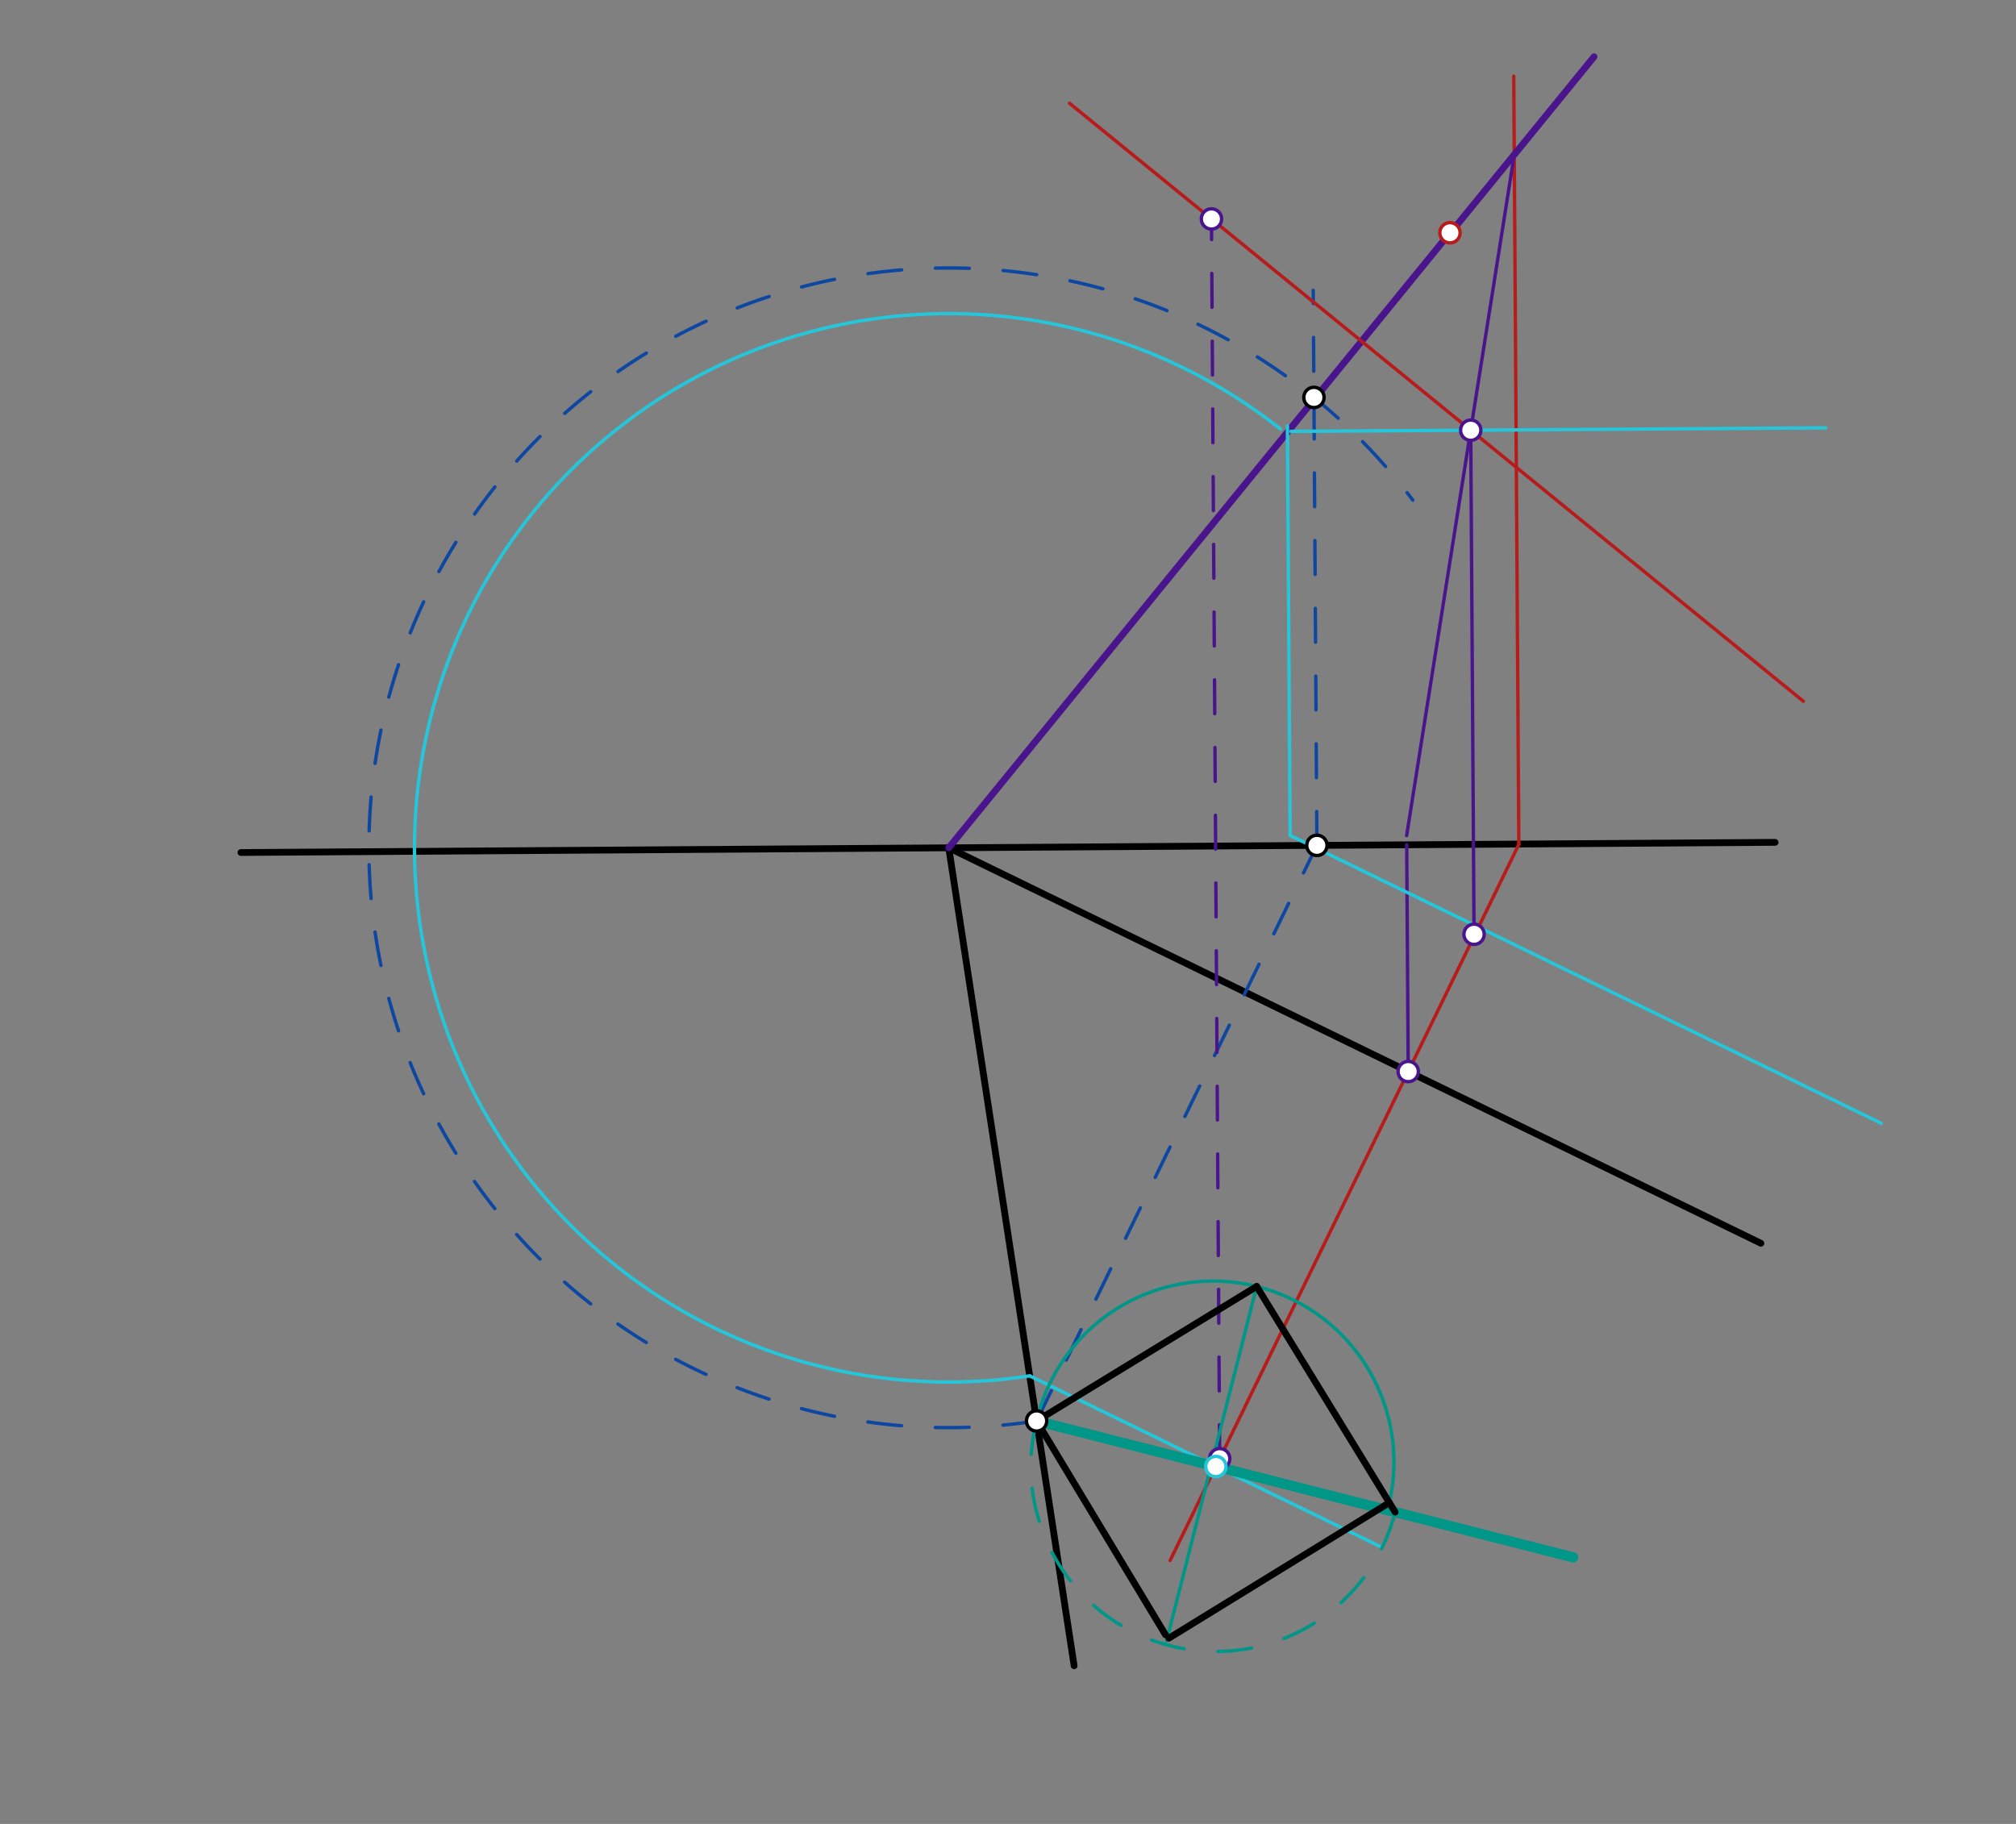 <svg xmlns="http://www.w3.org/2000/svg" class="svg--1it" height="100%" preserveAspectRatio="xMidYMid meet" viewBox="0 0 595.276 538.583" width="100%"><rect x="0" y="0" width="595.276" height="538.583" fill="#808080" stroke="none"/><defs><marker id="marker-arrow" markerHeight="16" markerUnits="userSpaceOnUse" markerWidth="24" orient="auto-start-reverse" refX="24" refY="4" viewBox="0 0 24 8"><path d="M 0 0 L 24 4 L 0 8 z" stroke="inherit"></path></marker></defs><g class="aux-layer--1FB"></g><g class="main-layer--3Vd"><g class="element--2qn"><line stroke="#000000" stroke-dasharray="none" stroke-linecap="round" stroke-width="2" x1="71.141" x2="524.141" y1="251.734" y2="248.734"></line></g><g class="element--2qn"><line stroke="#000000" stroke-dasharray="none" stroke-linecap="round" stroke-width="2" x1="280.145" x2="519.949" y1="250.35" y2="367.128"></line></g><g class="element--2qn"><line stroke="#000000" stroke-dasharray="none" stroke-linecap="round" stroke-width="2" x1="280.145" x2="317.164" y1="250.35" y2="491.884"></line></g><g class="element--2qn"><path d="M 306.083 419.59 A 171.216 171.216 0 1 1 417.177 147.7" fill="none" stroke="#0D47A1" stroke-dasharray="10" stroke-linecap="round" stroke-width="1"></path></g><g class="element--2qn"><line stroke="#0D47A1" stroke-dasharray="10" stroke-linecap="round" stroke-width="1" x1="306.083" x2="388.85" y1="419.59" y2="249.628"></line></g><g class="element--2qn"><line stroke="#0D47A1" stroke-dasharray="10" stroke-linecap="round" stroke-width="1" x1="388.849" x2="387.763" y1="249.63" y2="85.724"></line></g><g class="element--2qn"><line stroke="#4A148C" stroke-dasharray="none" stroke-linecap="round" stroke-width="2" x1="280.145" x2="428.141" y1="250.35" y2="68.734"></line></g><g class="element--2qn"><line stroke="#4A148C" stroke-dasharray="10" stroke-linecap="round" stroke-width="1" x1="360.141" x2="357.716" y1="430.734" y2="64.651"></line></g><g class="element--2qn"><line stroke="#B71C1C" stroke-dasharray="none" stroke-linecap="round" stroke-width="1" x1="357.716" x2="532.493" y1="64.651" y2="207.074"></line></g><g class="element--2qn"><line stroke="#B71C1C" stroke-dasharray="none" stroke-linecap="round" stroke-width="1" x1="360.141" x2="448.474" y1="430.734" y2="249.34"></line></g><g class="element--2qn"><line stroke="#B71C1C" stroke-dasharray="none" stroke-linecap="round" stroke-width="1" x1="360.141" x2="345.498" y1="430.734" y2="460.804"></line></g><g class="element--2qn"><line stroke="#B71C1C" stroke-dasharray="none" stroke-linecap="round" stroke-width="1" x1="357.716" x2="315.789" y1="64.651" y2="30.485"></line></g><g class="element--2qn"><line stroke="#B71C1C" stroke-dasharray="none" stroke-linecap="round" stroke-width="1" x1="448.474" x2="446.972" y1="249.34" y2="22.51"></line></g><g class="element--2qn"><line stroke="#4A148C" stroke-dasharray="none" stroke-linecap="round" stroke-width="2" x1="429.141" x2="470.677" y1="67.734" y2="16.763"></line></g><g class="element--2qn"><line stroke="#4A148C" stroke-dasharray="none" stroke-linecap="round" stroke-width="1" x1="415.811" x2="415.367" y1="316.416" y2="249.455"></line></g><g class="element--2qn"><line stroke="#4A148C" stroke-dasharray="none" stroke-linecap="round" stroke-width="1" x1="415.349" x2="447.125" y1="246.733" y2="45.664"></line></g><g class="element--2qn"><line stroke="#4A148C" stroke-dasharray="none" stroke-linecap="round" stroke-width="1" x1="434.267" x2="435.252" y1="127.031" y2="275.881"></line></g><g class="element--2qn"><line stroke="#26C6DA" stroke-dasharray="none" stroke-linecap="round" stroke-width="1" x1="434.267" x2="381.165" y1="127.031" y2="127.382"></line></g><g class="element--2qn"><line stroke="#26C6DA" stroke-dasharray="none" stroke-linecap="round" stroke-width="1" x1="434.267" x2="539.085" y1="127.031" y2="126.337"></line></g><g class="element--2qn"><line stroke="#26C6DA" stroke-dasharray="none" stroke-linecap="round" stroke-width="1" x1="380.141" x2="380.942" y1="125.734" y2="246.703"></line></g><g class="element--2qn"><line stroke="#26C6DA" stroke-dasharray="none" stroke-linecap="round" stroke-width="1" x1="380.942" x2="555.508" y1="246.703" y2="331.712"></line></g><g class="element--2qn"><path d="M 378.141 126.734 A 157.747 157.747 0 1 0 304.043 406.276" fill="none" stroke="#26C6DA" stroke-dasharray="none" stroke-linecap="round" stroke-width="1"></path></g><g class="element--2qn"><line stroke="#26C6DA" stroke-dasharray="none" stroke-linecap="round" stroke-width="1" x1="304.043" x2="407.655" y1="406.276" y2="456.732"></line></g><g class="element--2qn"><line stroke="#009688" stroke-dasharray="none" stroke-linecap="round" stroke-width="3" x1="306.083" x2="359.015" y1="419.59" y2="433.046"></line></g><g class="element--2qn"><line stroke="#009688" stroke-dasharray="none" stroke-linecap="round" stroke-width="3" x1="359.015" x2="464.546" y1="433.046" y2="459.874"></line></g><g class="element--2qn"><path d="M 306.083 419.59 A 54.615 54.615 0 1 0 411.946 446.502" fill="none" stroke="#009688" stroke-dasharray="10" stroke-linecap="round" stroke-width="1"></path></g><g class="element--2qn"><line stroke="#009688" stroke-dasharray="none" stroke-linecap="round" stroke-width="1" x1="358.141" x2="344.457" y1="430.734" y2="484.561"></line></g><g class="element--2qn"><path d="M 306.083 419.59 A 53.455 53.455 0 1 1 409.689 445.883" fill="none" stroke="#009688" stroke-dasharray="none" stroke-linecap="round" stroke-width="1"></path></g><g class="element--2qn"><line stroke="#009688" stroke-dasharray="none" stroke-linecap="round" stroke-width="1" x1="357.642" x2="371.072" y1="432.697" y2="379.867"></line></g><g class="element--2qn"><line stroke="#000000" stroke-dasharray="none" stroke-linecap="round" stroke-width="2" x1="306.083" x2="371.072" y1="419.59" y2="379.867"></line></g><g class="element--2qn"><line stroke="#000000" stroke-dasharray="none" stroke-linecap="round" stroke-width="2" x1="411.946" x2="371.072" y1="446.502" y2="379.867"></line></g><g class="element--2qn"><line stroke="#000000" stroke-dasharray="none" stroke-linecap="round" stroke-width="2" x1="410.236" x2="345.141" y1="443.714" y2="483.734"></line></g><g class="element--2qn"><line stroke="#000000" stroke-dasharray="none" stroke-linecap="round" stroke-width="2" x1="344.141" x2="306.083" y1="482.734" y2="419.59"></line></g><g class="element--2qn"><circle cx="306.083" cy="419.59" r="3" stroke="#000000" stroke-width="1" fill="#ffffff"></circle>}</g><g class="element--2qn"><circle cx="387.973" cy="117.354" r="3" stroke="#000000" stroke-width="1" fill="#ffffff"></circle>}</g><g class="element--2qn"><circle cx="388.849" cy="249.63" r="3" stroke="#000000" stroke-width="1" fill="#ffffff"></circle>}</g><g class="element--2qn"><circle cx="360.141" cy="430.734" r="3" stroke="#4A148C" stroke-width="1" fill="#ffffff"></circle>}</g><g class="element--2qn"><circle cx="357.716" cy="64.651" r="3" stroke="#4A148C" stroke-width="1" fill="#ffffff"></circle>}</g><g class="element--2qn"><circle cx="428.141" cy="68.734" r="3" stroke="#B71C1C" stroke-width="1" fill="#ffffff"></circle>}</g><g class="element--2qn"><circle cx="415.811" cy="316.416" r="3" stroke="#4A148C" stroke-width="1" fill="#ffffff"></circle>}</g><g class="element--2qn"><circle cx="434.267" cy="127.031" r="3" stroke="#4A148C" stroke-width="1" fill="#ffffff"></circle>}</g><g class="element--2qn"><circle cx="435.252" cy="275.881" r="3" stroke="#4A148C" stroke-width="1" fill="#ffffff"></circle>}</g><g class="element--2qn"><circle cx="359.015" cy="433.046" r="3" stroke="#26C6DA" stroke-width="1" fill="#ffffff"></circle>}</g></g><g class="snaps-layer--2PT"></g><g class="temp-layer--rAP"></g></svg>